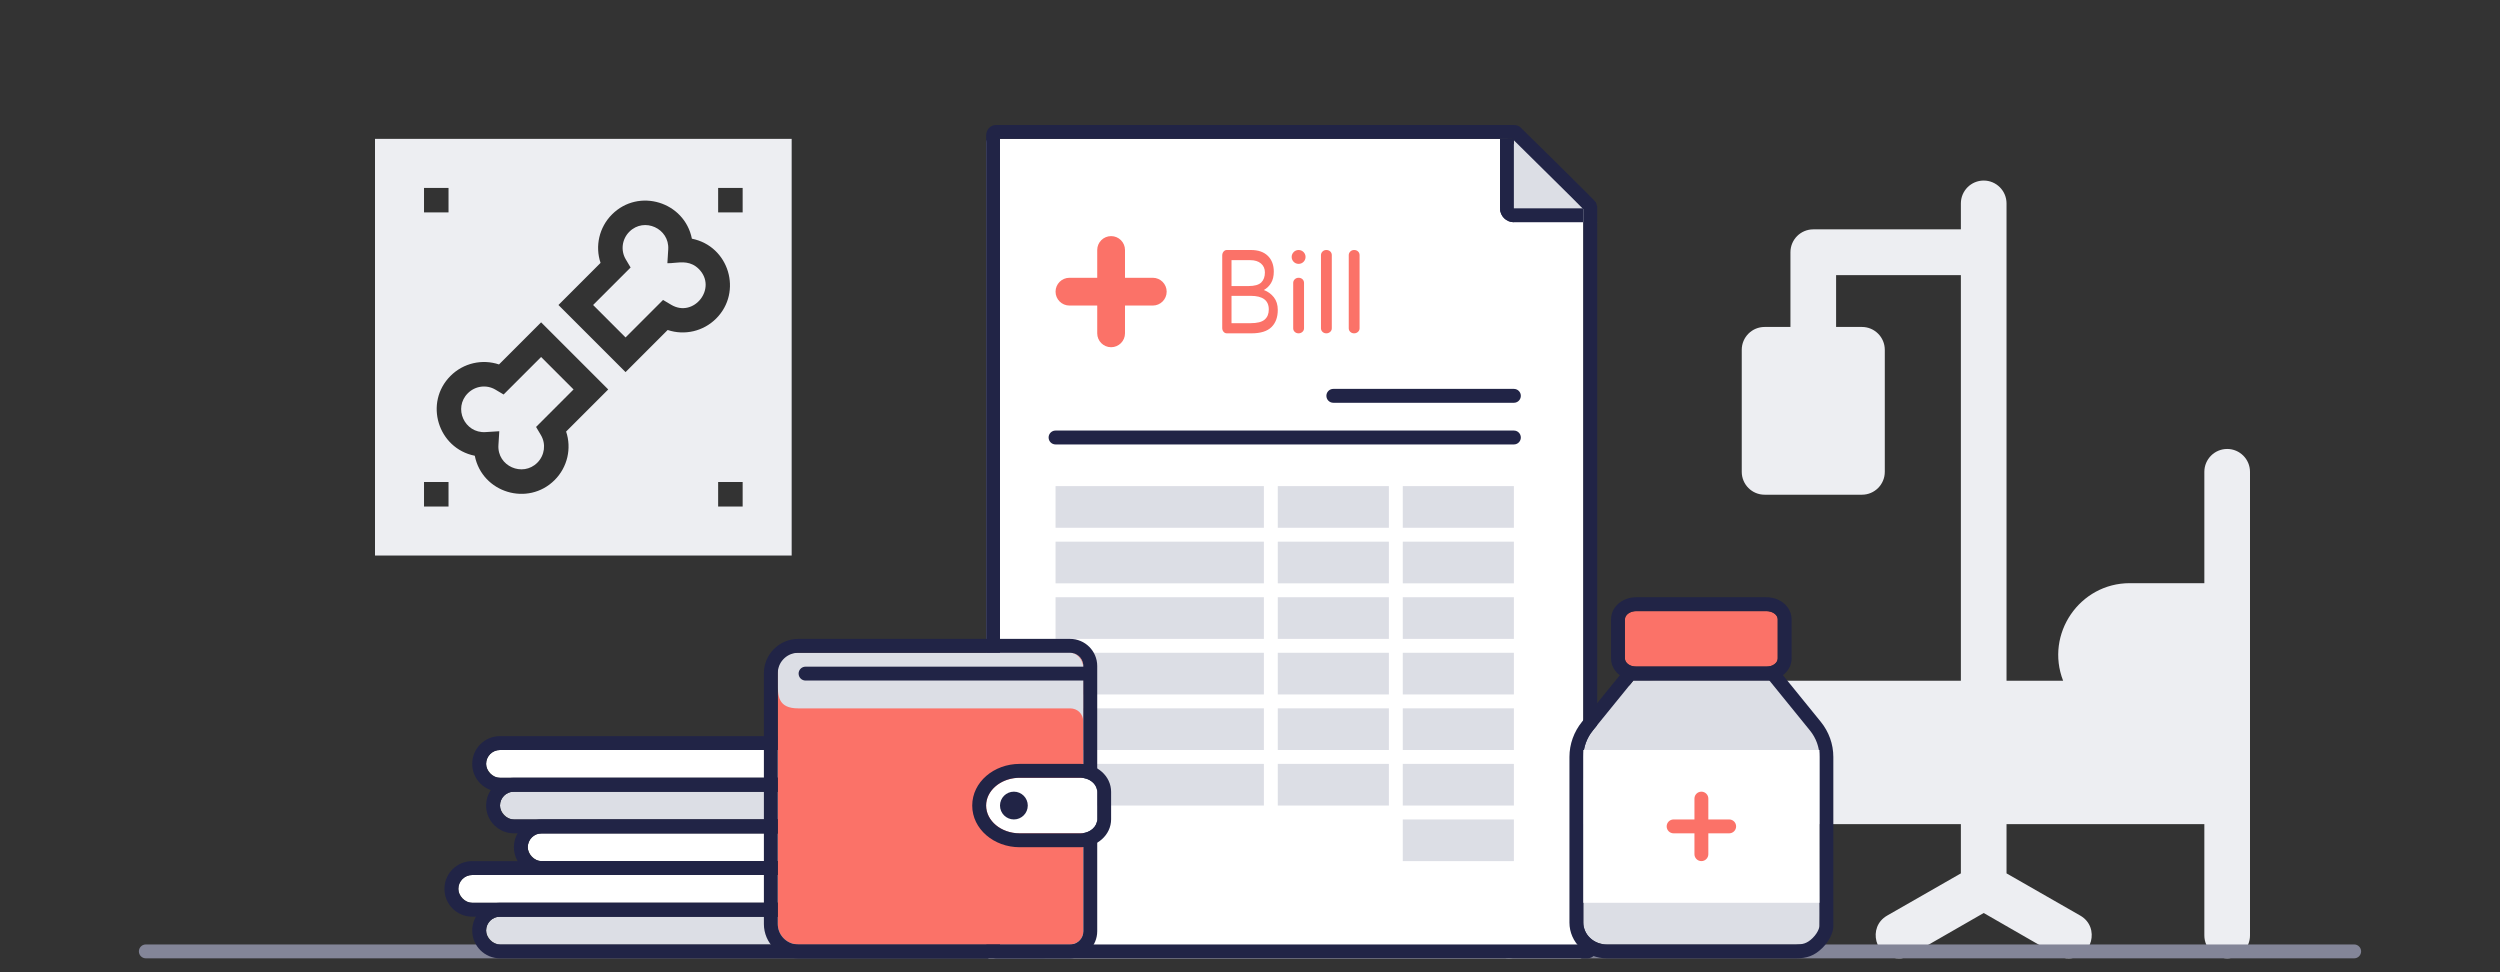 <svg width="180" height="70" viewBox="0 0 180 70" fill="none" xmlns="http://www.w3.org/2000/svg">
<rect x="0" y="0" width="180" height="70" fill="#333333" stroke="none"/>
<path fill-rule="evenodd" clip-rule="evenodd" d="M108.643 41.109C109.551 41.109 110.287 41.847 110.287 42.756V56.042H114.362C113.051 52.667 115.551 49.015 119.161 49.015H141.183V19.808H132.199V23.541H134.062C134.969 23.541 135.705 24.279 135.705 25.188V33.972C135.705 34.882 134.969 35.619 134.062 35.619H127.05C126.142 35.619 125.406 34.882 125.406 33.972V25.188C125.406 24.279 126.142 23.541 127.05 23.541H128.912V18.161C128.912 17.251 129.648 16.514 130.556 16.514H141.183V14.647C141.183 13.737 141.919 13 142.827 13C143.734 13 144.47 13.737 144.47 14.647V49.015H148.545C147.234 45.64 149.734 41.988 153.345 41.988H158.713V33.972C158.713 33.063 159.449 32.325 160.357 32.325C161.264 32.325 162 33.063 162 33.972V67.352C162 68.262 161.264 68.999 160.357 68.999C159.449 68.999 158.713 68.262 158.713 67.352V59.337H144.47V62.883L149.778 65.922C151.237 66.758 150.641 69 148.961 69C148.367 69 148.552 69.014 142.827 65.736C136.929 69.113 137.276 69 136.693 69C135.011 69 134.417 66.757 135.876 65.922L141.183 62.883V59.337H110.287V67.352C110.287 68.262 109.551 68.999 108.643 68.999C107.736 68.999 107 68.262 107 67.352V42.756C107 41.847 107.736 41.109 108.643 41.109Z" fill="#EDEEF2"/>
<path fill-rule="evenodd" clip-rule="evenodd" d="M27 40V10H57V40H27ZM32.294 13.529H30.529V15.294H32.294V13.529ZM32.294 36.471H30.529V34.706H32.294V36.471ZM34.184 32.814C34.714 35.482 38.019 36.479 39.935 34.563C40.865 33.632 41.165 32.274 40.76 31.072L43.792 28.04L38.96 23.208L35.928 26.24C34.725 25.835 33.368 26.134 32.437 27.065C30.514 28.988 31.528 32.286 34.184 32.814ZM48.072 23.759L45.04 26.792L40.208 21.96L43.24 18.928C42.835 17.726 43.135 16.368 44.065 15.438C45.988 13.515 49.288 14.53 49.816 17.186C52.489 17.718 53.477 21.02 51.563 22.935C50.632 23.866 49.275 24.165 48.072 23.759ZM51.706 36.471H53.471V34.706H51.706V36.471ZM53.471 15.294H51.706V13.529H53.471V15.294ZM48.051 18.951L48.113 17.953C48.207 16.452 46.381 15.618 45.313 16.685C44.782 17.216 44.675 18.033 45.054 18.671L45.404 19.26L42.704 21.96L45.04 24.296L47.739 21.596L48.329 21.946C49.965 22.916 51.673 20.727 50.313 19.366C49.752 18.805 49.11 18.869 48.559 18.923C48.378 18.941 48.206 18.958 48.051 18.951ZM38.96 25.704L36.26 28.404L35.671 28.054C35.033 27.675 34.216 27.782 33.685 28.313C32.619 29.379 33.447 31.203 34.951 31.111L35.949 31.049L35.887 32.047C35.791 33.57 37.637 34.365 38.687 33.315C39.218 32.784 39.325 31.967 38.946 31.329L38.597 30.74L41.296 28.04L38.96 25.704Z" fill="#EDEEF2"/>
<path d="M169.5 68C169.776 68 170 68.224 170 68.5C170 68.776 169.776 69 169.5 69H10.5C10.224 69 10 68.776 10 68.5C10 68.224 10.224 68 10.5 68H169.5Z" fill="#838598"/>
<rect x="35" y="54" width="41" height="2" rx="1" fill="white"/>
<rect x="33" y="63" width="41" height="2" rx="1" fill="white"/>
<rect x="35" y="66" width="41" height="2" rx="1" fill="#DCDEE5"/>
<rect x="36" y="57" width="41" height="2" rx="1" fill="#DCDEE5"/>
<rect x="38" y="60" width="41" height="2" rx="1" fill="white"/>
<path fill-rule="evenodd" clip-rule="evenodd" d="M36 53H75C76.105 53 77 53.895 77 55C77 56.105 76.105 57 75 57H36C34.895 57 34 56.105 34 55C34 53.895 34.895 53 36 53ZM76 55C76 54.448 75.552 54 75 54H36C35.448 54 35 54.448 35 55C35 55.552 35.448 56 36 56H75C75.552 56 76 55.552 76 55Z" fill="#212446"/>
<path fill-rule="evenodd" clip-rule="evenodd" d="M34 62H73C74.105 62 75 62.895 75 64C75 65.105 74.105 66 73 66H34C32.895 66 32 65.105 32 64C32 62.895 32.895 62 34 62ZM74 64C74 63.448 73.552 63 73 63H34C33.448 63 33 63.448 33 64C33 64.552 33.448 65 34 65H73C73.552 65 74 64.552 74 64Z" fill="#212446"/>
<path fill-rule="evenodd" clip-rule="evenodd" d="M36 65H75C76.105 65 77 65.895 77 67C77 68.105 76.105 69 75 69H36C34.895 69 34 68.105 34 67C34 65.895 34.895 65 36 65ZM76 67C76 66.448 75.552 66 75 66H36C35.448 66 35 66.448 35 67C35 67.552 35.448 68 36 68H75C75.552 68 76 67.552 76 67Z" fill="#212446"/>
<path fill-rule="evenodd" clip-rule="evenodd" d="M37 56H76C77.105 56 78 56.895 78 58C78 59.105 77.105 60 76 60H37C35.895 60 35 59.105 35 58C35 56.895 35.895 56 37 56ZM77 58C77 57.448 76.552 57 76 57H37C36.448 57 36 57.448 36 58C36 58.552 36.448 59 37 59H76C76.552 59 77 58.552 77 58Z" fill="#212446"/>
<path fill-rule="evenodd" clip-rule="evenodd" d="M39 59H78C79.105 59 80 59.895 80 61C80 62.105 79.105 63 78 63H39C37.895 63 37 62.105 37 61C37 59.895 37.895 59 39 59ZM79 61C79 60.448 78.552 60 78 60H39C38.448 60 38 60.448 38 61C38 61.552 38.448 62 39 62H78C78.552 62 79 61.552 79 61Z" fill="#212446"/>
<path fill-rule="evenodd" clip-rule="evenodd" d="M71 68.743V10.257C71 10.115 71.094 10 71.21 10H108.525C108.58 10 108.634 10.027 108.673 10.075C108.673 10.075 114 15.305 114 15.373V68.743C114 68.885 113.907 69 113.791 69H71.21C71.094 69 71 68.885 71 68.743Z" fill="white"/>
<path fill-rule="evenodd" clip-rule="evenodd" d="M115 16H109L109 10L115 16Z" fill="#DCDEE5"/>
<path fill-rule="evenodd" clip-rule="evenodd" d="M71.71 9H109.025C109.236 9 109.429 9.098 109.523 9.218L112.031 11.686L114.292 13.932L114.721 14.37L114.886 14.552C114.889 14.554 114.892 14.555 114.894 14.557L114.909 14.574C114.912 14.579 114.914 14.584 114.917 14.591L115 14.873V68.243C115 68.641 114.708 69 114.291 69H71.71C71.293 69 71 68.641 71 68.243V9.757C71 9.359 71.293 9 71.71 9ZM108.896 10H72V68H114V15.063C113.981 15.043 113.961 15.022 113.938 14.999L113.184 14.237L108.896 10Z" fill="#212446"/>
<path fill-rule="evenodd" clip-rule="evenodd" d="M80 17C79.448 17 79 17.448 79 18V20H77C76.448 20 76 20.448 76 21C76 21.552 76.448 22 77 22H79V24C79 24.552 79.448 25 80 25C80.552 25 81 24.552 81 24V22H83C83.552 22 84 21.552 84 21C84 20.448 83.552 20 83 20H81V18C81 17.448 80.552 17 80 17Z" fill="#FB7268"/>
<path fill-rule="evenodd" clip-rule="evenodd" d="M90.044 23.269C90.52 23.269 90.857 23.183 91.055 23.011C91.254 22.84 91.353 22.596 91.353 22.281C91.353 21.628 90.919 21.301 90.052 21.301H88.669V23.269H90.044ZM89.89 20.596C90.326 20.596 90.632 20.51 90.809 20.338C90.985 20.166 91.073 19.925 91.073 19.616C91.073 19.347 90.979 19.132 90.79 18.971C90.602 18.811 90.343 18.731 90.015 18.731H88.669V20.596H89.89ZM88.331 24C88.238 24 88.159 23.963 88.096 23.888C88.032 23.814 88 23.722 88 23.613V18.395C88 18.287 88.032 18.193 88.096 18.116C88.159 18.039 88.238 18 88.331 18H90.066C90.591 18 90.996 18.14 91.283 18.421C91.57 18.702 91.713 19.08 91.713 19.556C91.713 19.888 91.646 20.165 91.511 20.385C91.376 20.606 91.203 20.771 90.993 20.88C91.287 20.988 91.528 21.163 91.717 21.404C91.906 21.645 92 21.948 92 22.315C92 22.843 91.848 23.255 91.544 23.553C91.24 23.851 90.762 24 90.11 24H88.331Z" fill="#FB7268"/>
<path fill-rule="evenodd" clip-rule="evenodd" d="M93.5 19C93.776 19 94 18.776 94 18.5C94 18.224 93.776 18 93.5 18C93.224 18 93 18.224 93 18.5C93 18.776 93.224 19 93.5 19ZM93.11 23.635C93.11 23.738 93.147 23.824 93.221 23.895C93.296 23.965 93.387 24 93.496 24C93.604 24 93.697 23.965 93.774 23.895C93.852 23.824 93.89 23.738 93.89 23.635V20.373C93.89 20.265 93.853 20.176 93.779 20.105C93.704 20.035 93.61 20 93.496 20C93.387 20 93.296 20.037 93.221 20.11C93.147 20.182 93.11 20.27 93.11 20.373V23.635Z" fill="#FB7268"/>
<path fill-rule="evenodd" clip-rule="evenodd" d="M95.221 23.895C95.147 23.824 95.11 23.738 95.11 23.635V18.373C95.11 18.27 95.147 18.182 95.221 18.11C95.296 18.037 95.387 18 95.496 18C95.61 18 95.704 18.035 95.779 18.105C95.853 18.176 95.89 18.265 95.89 18.373V23.635C95.89 23.738 95.852 23.824 95.774 23.895C95.697 23.965 95.604 24 95.496 24C95.387 24 95.296 23.965 95.221 23.895Z" fill="#FB7268"/>
<path fill-rule="evenodd" clip-rule="evenodd" d="M97.221 23.895C97.147 23.824 97.11 23.738 97.11 23.635V18.373C97.11 18.27 97.147 18.182 97.221 18.11C97.296 18.037 97.387 18 97.496 18C97.61 18 97.704 18.035 97.779 18.105C97.853 18.176 97.89 18.265 97.89 18.373V23.635C97.89 23.738 97.852 23.824 97.774 23.895C97.697 23.965 97.604 24 97.496 24C97.387 24 97.296 23.965 97.221 23.895Z" fill="#FB7268"/>
<path fill-rule="evenodd" clip-rule="evenodd" d="M76 38H91V35H76V38ZM92 38H100V35H92V38ZM109 38H101V35H109V38ZM76 42H91V39H76V42ZM100 42H92V39H100V42ZM101 42H109V39H101V42ZM91 46H76V43H91V46ZM92 46H100V43H92V46ZM109 46H101V43H109V46ZM76 50H91V47H76V50ZM100 50H92V47H100V50ZM101 50H109V47H101V50ZM91 54H76V51H91V54ZM92 54H100V51H92V54ZM109 54H101V51H109V54ZM76 58H91V55H76V58ZM100 58H92V55H100V58ZM101 58H109V55H101V58ZM109 62H101V59H109V62Z" fill="#DCDEE5"/>
<path d="M109 31C109.276 31 109.5 31.224 109.5 31.5C109.5 31.745 109.323 31.95 109.09 31.992L109 32H76C75.724 32 75.5 31.776 75.5 31.5C75.5 31.255 75.677 31.05 75.91 31.008L76 31H109Z" fill="#212446"/>
<path d="M109 28C109.276 28 109.5 28.224 109.5 28.5C109.5 28.745 109.323 28.95 109.09 28.992L109 29H96C95.724 29 95.5 28.776 95.5 28.5C95.5 28.255 95.677 28.05 95.91 28.008L96 28H109Z" fill="#212446"/>
<path d="M108 10H109V16C108.448 16 108 15.552 108 15V10Z" fill="#212446"/>
<path d="M108 15H114V16H109C108.448 16 108 15.552 108 15Z" fill="#212446"/>
<path fill-rule="evenodd" clip-rule="evenodd" d="M127.995 44.591C127.995 44.435 127.909 44.284 127.754 44.173C127.6 44.062 127.391 44 127.173 44H117.818C117.6 44 117.39 44.062 117.236 44.173C117.082 44.284 116.995 44.435 116.995 44.591V47.409C116.995 47.565 117.082 47.716 117.236 47.827C117.39 47.938 117.6 48 117.818 48H127.173C127.391 48 127.6 47.938 127.754 47.827C127.909 47.716 127.995 47.565 127.995 47.409V44.591Z" fill="#FB7268"/>
<path fill-rule="evenodd" clip-rule="evenodd" d="M117.818 43H127.173C127.593 43 128.007 43.123 128.338 43.361C128.741 43.651 128.995 44.093 128.995 44.591V47.409C128.995 47.907 128.74 48.35 128.338 48.639C128.007 48.877 127.593 49 127.173 49H117.818C117.397 49 116.983 48.877 116.652 48.639C116.25 48.349 115.995 47.907 115.995 47.409V44.591C115.995 44.093 116.25 43.651 116.652 43.361C116.983 43.123 117.397 43 117.818 43ZM127.754 44.173C127.6 44.062 127.391 44 127.173 44H117.818L117.688 44.007C117.518 44.027 117.359 44.084 117.236 44.173C117.082 44.284 116.995 44.435 116.995 44.591V47.409L117.005 47.502C117.032 47.624 117.113 47.738 117.236 47.827C117.39 47.938 117.6 48 117.818 48H127.173L127.302 47.993C127.472 47.973 127.631 47.916 127.754 47.827C127.909 47.716 127.995 47.565 127.995 47.409V44.591L127.985 44.498C127.958 44.376 127.878 44.262 127.754 44.173Z" fill="#212446"/>
<path fill-rule="evenodd" clip-rule="evenodd" d="M127.396 49C127.396 49 129.27 51.307 130.315 52.594C130.759 53.141 131 53.809 131 54.496V57.596C131 66.43 131.149 67.308 130.828 67.648C130.507 67.988 129.768 68 129.323 68H115.677C115.232 68 114.806 67.835 114.491 67.54C114.177 67.246 114 66.846 114 66.43V54.496C114 53.809 114.241 53.141 114.685 52.594C115.73 51.307 117.604 49 117.604 49H127.396Z" fill="#DCDEE5"/>
<path fill-rule="evenodd" clip-rule="evenodd" d="M117.128 48H127.872L131.091 51.963C131.68 52.688 132 53.578 132 54.496V66.692C132 67.135 131.712 67.758 131.211 68.252C130.639 68.816 130.096 69 129.323 69H115.677C114.98 69 114.309 68.74 113.808 68.27C113.293 67.788 113 67.126 113 66.43V54.496C113 53.578 113.321 52.688 113.909 51.963L117.128 48ZM130.315 52.594L127.396 49H117.604L114.685 52.594C114.241 53.141 114 53.809 114 54.496V66.43C114 66.846 114.177 67.246 114.491 67.54C114.806 67.835 115.232 68 115.677 68H129.323C129.768 68 130.098 67.945 130.509 67.54C130.749 67.304 130.876 67.073 130.94 66.911L130.981 66.79C130.986 66.773 130.989 66.758 130.992 66.745L131 66.692V54.496C131 53.809 130.759 53.141 130.315 52.594Z" fill="#212446"/>
<path fill-rule="evenodd" clip-rule="evenodd" d="M114 65H131L131.001 54H114V65Z" fill="white"/>
<path fill-rule="evenodd" clip-rule="evenodd" d="M122.5 57C122.224 57 122 57.224 122 57.5V59H120.5C120.224 59 120 59.224 120 59.5C120 59.776 120.224 60 120.5 60H122V61.5C122 61.776 122.224 62 122.5 62C122.776 62 123 61.776 123 61.5V60H124.5C124.776 60 125 59.776 125 59.5C125 59.224 124.776 59 124.5 59H123V57.5C123 57.224 122.776 57 122.5 57Z" fill="#FB7268"/>
<path fill-rule="evenodd" clip-rule="evenodd" d="M77.045 68C77.57 68 78 67.572 78 67.049V47.951C78 47.428 77.57 47 77.045 47H57.476C56.664 47 56 47.662 56 48.471V66.53C56 67.338 56.664 68 57.476 68L77.045 68Z" fill="#FB7268"/>
<path fill-rule="evenodd" clip-rule="evenodd" d="M77.045 47C77.57 47 78 47.507 78 48.127V52C78 51.38 77.57 51.003 77.045 51.003H57.475C56 51.003 56 50.089 56 49.131V48.743C56 47.785 56 47 57.475 47.001L77.045 47Z" fill="#DCDEE5"/>
<path fill-rule="evenodd" clip-rule="evenodd" d="M57.476 46H77.045C78.122 46 79 46.875 79 47.951V67.049C79 68.125 78.122 69 77.045 69H57.476C56.113 69 55 67.891 55 66.53V48.471C55 47.109 56.113 46 57.476 46ZM77.993 47.841C77.938 47.369 77.533 47 77.045 47H57.476L57.334 47.007C56.589 47.078 56 47.71 56 48.471V66.53L56.007 66.671C56.079 67.413 56.712 68 57.476 68H77.045L77.156 67.994C77.63 67.938 78 67.535 78 67.049V47.951L77.993 47.841Z" fill="#212446"/>
<path d="M78 48C78.276 48 78.5 48.224 78.5 48.5C78.5 48.745 78.323 48.95 78.09 48.992L78 49H58C57.724 49 57.5 48.776 57.5 48.5C57.5 48.255 57.677 48.05 57.91 48.008L58 48H78Z" fill="#212446"/>
<path fill-rule="evenodd" clip-rule="evenodd" d="M73.412 56C72.086 56 71 56.9 71 58C71 59.1 72.085 60 73.412 60H77.794C78.457 60 79 59.542 79 58.983V57.017C79 56.458 78.457 56 77.794 56H73.412Z" fill="white"/>
<path fill-rule="evenodd" clip-rule="evenodd" d="M73.412 55H77.794C78.975 55 80 55.864 80 57.017V58.983C80 60.136 78.975 61 77.794 61H73.412C71.57 61 70 59.698 70 58C70 56.302 71.57 55 73.412 55ZM78.993 56.907C78.927 56.399 78.413 56 77.794 56H73.412L73.241 56.005C71.993 56.079 71 56.948 71 58C71 59.1 72.085 60 73.412 60H77.794L77.925 59.994C78.527 59.938 79 59.505 79 58.983V57.017L78.993 56.907Z" fill="#212446"/>
<path fill-rule="evenodd" clip-rule="evenodd" d="M73 57C73.552 57 74 57.448 74 58C74 58.552 73.552 59 73 59C72.448 59 72 58.552 72 58C72 57.448 72.448 57 73 57Z" fill="#212446"/>
</svg>
